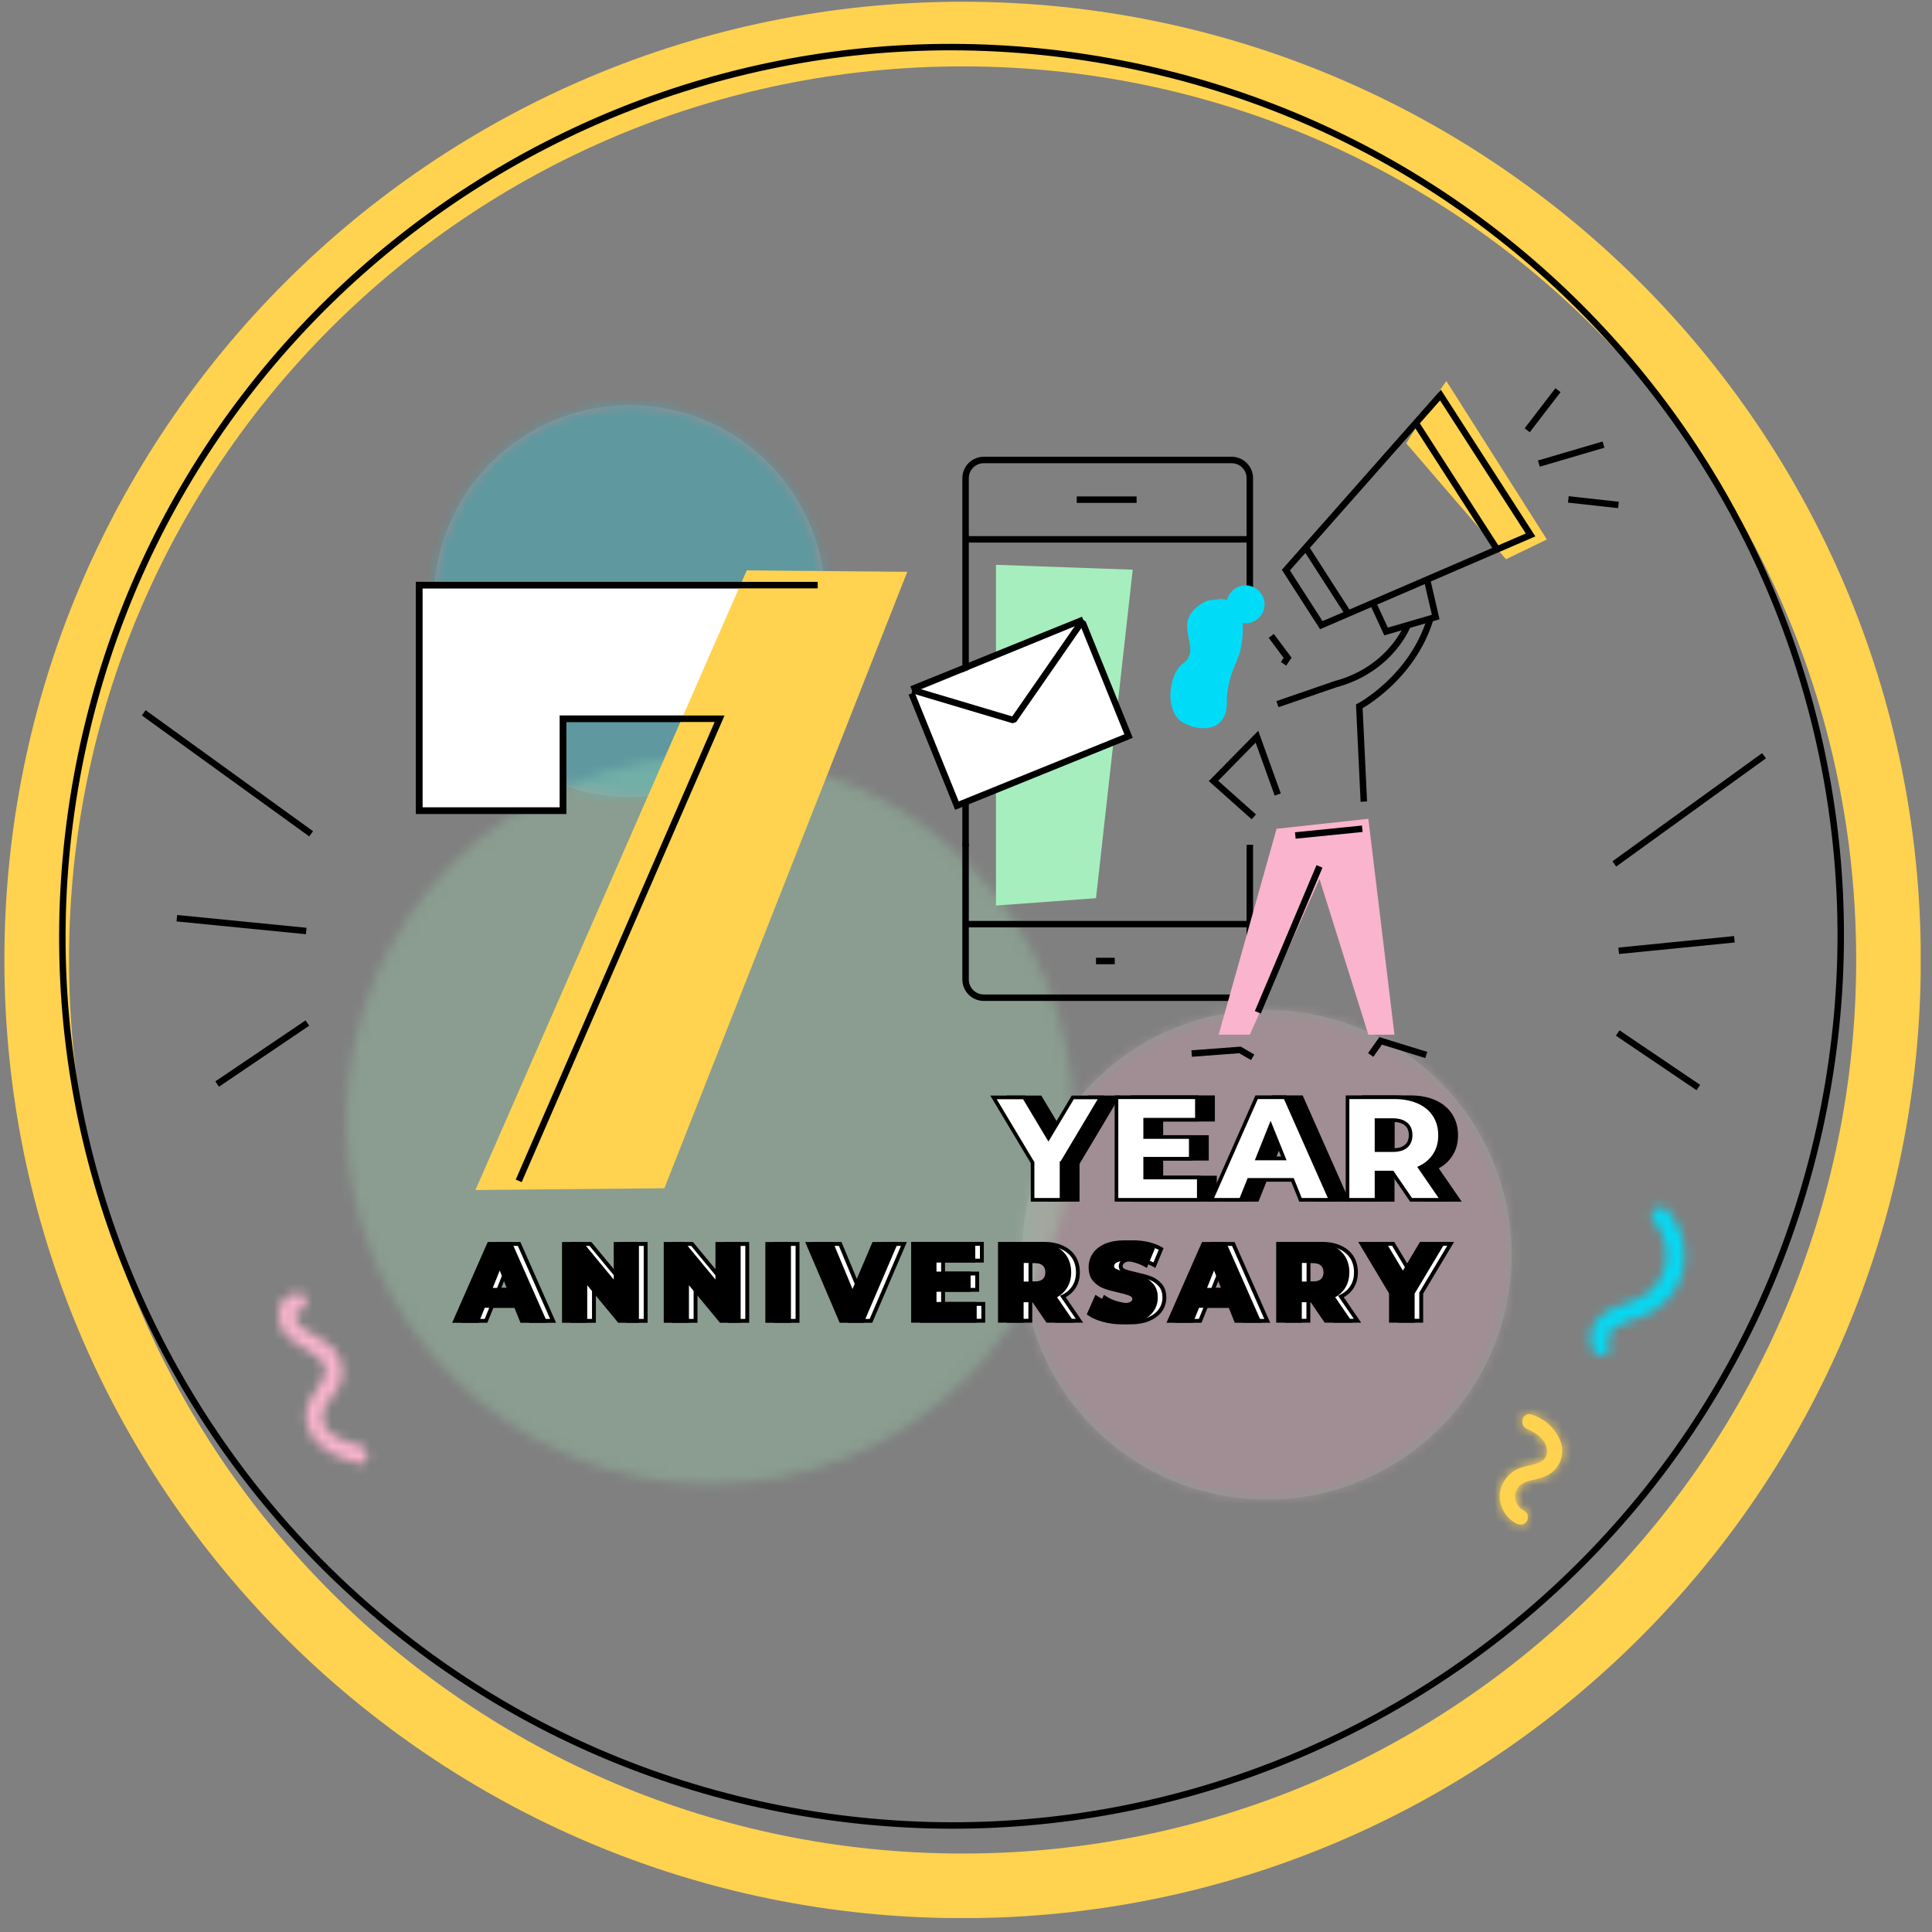 <svg width="201" height="201" viewBox="0 0 201 201" fill="none" xmlns="http://www.w3.org/2000/svg">
<rect x="0" y="0" width="201" height="201" fill="#808080" stroke="none"/>
<g clip-path="url(#clip0_179_2415)">
<g clip-path="url(#clip1_179_2415)">
<g opacity="0.26">
<path d="M65.504 82.9C76.757 82.9 85.878 73.779 85.878 62.526C85.878 51.275 76.757 42.153 65.504 42.153C54.252 42.153 45.131 51.275 45.131 62.526C45.131 73.779 54.252 82.9 65.504 82.9Z" fill="#FAB4CD"/>
<mask id="mask0_179_2415" style="mask-type:luminance" maskUnits="userSpaceOnUse" x="45" y="42" width="41" height="41">
<path d="M65.504 82.9C76.756 82.9 85.878 73.779 85.878 62.526C85.878 51.275 76.756 42.153 65.504 42.153C54.252 42.153 45.13 51.275 45.13 62.526C45.13 73.779 54.252 82.9 65.504 82.9Z" fill="white"/>
</mask>
<g mask="url(#mask0_179_2415)">
<path d="M88.366 39.665H42.643V85.388H88.366V39.665Z" fill="#00DCF7"/>
</g>
</g>
<g opacity="0.26">
<path d="M131.803 156.003C145.863 156.003 157.26 144.606 157.26 130.546C157.26 116.487 145.863 105.089 131.803 105.089C117.744 105.089 106.346 116.487 106.346 130.546C106.346 144.606 117.744 156.003 131.803 156.003Z" fill="#A7EEBE"/>
<mask id="mask1_179_2415" style="mask-type:luminance" maskUnits="userSpaceOnUse" x="106" y="105" width="52" height="52">
<path d="M131.804 156.003C145.863 156.003 157.261 144.606 157.261 130.546C157.261 116.487 145.863 105.089 131.804 105.089C117.744 105.089 106.347 116.487 106.347 130.546C106.347 144.606 117.744 156.003 131.804 156.003Z" fill="white"/>
</mask>
<g mask="url(#mask1_179_2415)">
<path d="M160.353 101.996H103.24V159.11H160.353V101.996Z" fill="#FAB4CD"/>
</g>
</g>
<g opacity="0.26">
<mask id="mask2_179_2415" style="mask-type:luminance" maskUnits="userSpaceOnUse" x="36" y="78" width="76" height="77">
<path d="M73.869 154.403C94.776 154.403 111.725 137.454 111.725 116.547C111.725 95.64 94.776 78.691 73.869 78.691C52.962 78.691 36.013 95.64 36.013 116.547C36.013 137.454 52.962 154.403 73.869 154.403Z" fill="white"/>
</mask>
<g mask="url(#mask2_179_2415)">
<path d="M116.338 74.078H31.4V159.016H116.338V74.078Z" fill="#A7EEBE"/>
</g>
</g>
<mask id="mask3_179_2415" style="mask-type:luminance" maskUnits="userSpaceOnUse" x="88" y="99" width="1" height="1">
<path d="M88.299 99.684C88.299 99.684 88.218 99.616 88.177 99.589C88.218 99.616 88.258 99.657 88.299 99.684Z" fill="white"/>
</mask>
<g mask="url(#mask3_179_2415)">
<path d="M90.585 97.303H85.905V101.969H90.585V97.303Z" fill="#FFD250"/>
</g>
<path d="M100.147 196.199C153.347 196.199 196.474 153.072 196.474 99.871C196.474 46.671 153.347 3.544 100.147 3.544C46.946 3.544 3.819 46.671 3.819 99.871C3.819 153.072 46.946 196.199 100.147 196.199Z" stroke="#FFD250" stroke-width="6.724" stroke-miterlimit="10"/>
<path d="M190.209 112.755C198.684 62.379 164.717 14.671 114.341 6.196C63.966 -2.279 16.258 31.688 7.783 82.063C-0.692 132.439 33.275 180.147 83.65 188.622C134.026 197.097 181.734 163.13 190.209 112.755Z" stroke="black" stroke-width="0.672" stroke-miterlimit="10"/>
<path d="M32.369 86.746L14.954 74.159" stroke="black" stroke-width="0.672" stroke-miterlimit="10"/>
<path d="M31.858 96.859L18.397 95.528" stroke="black" stroke-width="0.672" stroke-miterlimit="10"/>
<path d="M31.979 106.434L22.592 112.782" stroke="black" stroke-width="0.672" stroke-miterlimit="10"/>
<path d="M167.951 89.88L183.524 78.624" stroke="black" stroke-width="0.672" stroke-miterlimit="10"/>
<path d="M168.408 98.917L180.444 97.72" stroke="black" stroke-width="0.672" stroke-miterlimit="10"/>
<path d="M168.301 107.47L176.692 113.145" stroke="black" stroke-width="0.672" stroke-miterlimit="10"/>
<path d="M54.572 135.858H51.196L50.564 137.418H48.251L51.774 129.417H54.007L57.544 137.418H55.19L54.558 135.858H54.572ZM53.899 134.191L52.877 131.636L51.855 134.191H53.913H53.899Z" fill="white" stroke="black" stroke-width="0.403" stroke-miterlimit="10"/>
<path d="M67.172 129.417V137.418H65.317L61.793 133.155V137.418H59.574V129.417H61.43L64.953 133.68V129.417H67.172Z" fill="white" stroke="black" stroke-width="0.403" stroke-miterlimit="10"/>
<path d="M77.743 129.417V137.418H75.887L72.363 133.155V137.418H70.144V129.417H72L75.524 133.68V129.417H77.743Z" fill="white" stroke="black" stroke-width="0.403" stroke-miterlimit="10"/>
<path d="M80.714 129.417H82.974V137.418H80.714V129.417Z" fill="white" stroke="black" stroke-width="0.403" stroke-miterlimit="10"/>
<path d="M94.041 129.417L90.612 137.418H88.38L84.964 129.417H87.411L89.576 134.621L91.795 129.417H94.028H94.041Z" fill="white" stroke="black" stroke-width="0.403" stroke-miterlimit="10"/>
<path d="M102.298 135.656V137.405H95.884V129.403H102.151V131.151H98.116V132.496H101.666V134.191H98.116V135.656H102.298Z" fill="white" stroke="black" stroke-width="0.403" stroke-miterlimit="10"/>
<path d="M108.431 135.28H107.193V137.405H104.934V129.403H108.592C109.318 129.403 109.937 129.524 110.475 129.766C111.013 130.008 111.416 130.345 111.712 130.788C111.994 131.232 112.142 131.757 112.142 132.362C112.142 132.967 112.008 133.451 111.739 133.881C111.47 134.312 111.08 134.648 110.582 134.89L112.304 137.405H109.883L108.431 135.28ZM109.506 131.501C109.264 131.299 108.915 131.192 108.457 131.192H107.207V133.532H108.457C108.915 133.532 109.278 133.438 109.506 133.236C109.735 133.034 109.856 132.752 109.856 132.375C109.856 131.999 109.735 131.716 109.506 131.501Z" fill="white" stroke="black" stroke-width="0.403" stroke-miterlimit="10"/>
<path d="M115.679 137.324C115.074 137.163 114.576 136.947 114.2 136.678L114.939 135.011C115.302 135.253 115.706 135.441 116.19 135.576C116.674 135.71 117.131 135.791 117.589 135.791C118.463 135.791 118.893 135.576 118.893 135.145C118.893 134.917 118.772 134.755 118.516 134.634C118.274 134.527 117.871 134.406 117.32 134.285C116.714 134.15 116.217 134.016 115.813 133.868C115.41 133.72 115.06 133.478 114.778 133.155C114.482 132.832 114.348 132.389 114.348 131.824C114.348 131.34 114.482 130.896 114.751 130.506C115.02 130.116 115.41 129.807 115.948 129.578C116.486 129.349 117.131 129.242 117.898 129.242C118.422 129.242 118.947 129.296 119.458 129.417C119.969 129.538 120.413 129.712 120.803 129.941L120.103 131.622C119.337 131.205 118.597 131.003 117.884 131.003C117.441 131.003 117.104 131.071 116.903 131.205C116.701 131.34 116.593 131.514 116.593 131.73C116.593 131.945 116.714 132.106 116.957 132.214C117.199 132.321 117.589 132.429 118.14 132.55C118.745 132.684 119.256 132.819 119.66 132.967C120.063 133.115 120.399 133.357 120.695 133.68C120.991 134.002 121.139 134.446 121.139 134.997C121.139 135.482 121.004 135.912 120.735 136.302C120.466 136.692 120.063 137.001 119.539 137.23C119.001 137.458 118.355 137.579 117.602 137.579C116.957 137.579 116.324 137.499 115.719 137.337L115.679 137.324Z" fill="white" stroke="black" stroke-width="0.403" stroke-miterlimit="10"/>
<path d="M128.871 135.858H125.496L124.864 137.418H122.551L126.074 129.417H128.307L131.843 137.418H129.49L128.858 135.858H128.871ZM128.212 134.191L127.19 131.636L126.168 134.191H128.226H128.212Z" fill="white" stroke="black" stroke-width="0.403" stroke-miterlimit="10"/>
<path d="M137.357 135.28H136.12V137.405H133.861V129.403H137.519C138.245 129.403 138.863 129.524 139.401 129.766C139.939 130.008 140.343 130.345 140.639 130.788C140.921 131.232 141.069 131.757 141.069 132.362C141.069 132.967 140.934 133.451 140.666 133.881C140.397 134.312 140.007 134.648 139.509 134.89L141.23 137.405H138.81L137.357 135.28ZM138.433 131.501C138.191 131.299 137.841 131.192 137.384 131.192H136.134V133.532H137.384C137.841 133.532 138.205 133.438 138.433 133.236C138.662 133.034 138.783 132.752 138.783 132.375C138.783 131.999 138.662 131.716 138.433 131.501Z" fill="white" stroke="black" stroke-width="0.403" stroke-miterlimit="10"/>
<path d="M147.86 134.54V137.405H145.601V134.5L142.548 129.403H144.942L146.838 132.577L148.734 129.403H150.926L147.86 134.527V134.54Z" fill="white" stroke="black" stroke-width="0.403" stroke-miterlimit="10"/>
<path d="M53.671 135.858H50.295L49.663 137.418H47.35L50.873 129.417H53.106L56.643 137.418H54.289L53.657 135.858H53.671ZM53.012 134.191L51.99 131.636L50.968 134.191H53.025H53.012Z" fill="black" stroke="black" stroke-width="0.403" stroke-miterlimit="10"/>
<path d="M66.271 129.417V137.418H64.416L60.892 133.155V137.418H58.673V129.417H60.529L64.052 133.68V129.417H66.271Z" fill="black" stroke="black" stroke-width="0.403" stroke-miterlimit="10"/>
<path d="M76.854 129.417V137.418H74.999L71.475 133.155V137.418H69.256V129.417H71.112L74.635 133.68V129.417H76.854Z" fill="black" stroke="black" stroke-width="0.403" stroke-miterlimit="10"/>
<path d="M79.827 129.417H82.086V137.418H79.827V129.417Z" fill="black" stroke="black" stroke-width="0.403" stroke-miterlimit="10"/>
<path d="M93.153 129.417L89.724 137.418H87.492L84.076 129.417H86.524L88.689 134.621L90.908 129.417H93.14H93.153Z" fill="black" stroke="black" stroke-width="0.403" stroke-miterlimit="10"/>
<path d="M101.411 135.656V137.405H94.996V129.403H101.263V131.151H97.228V132.496H100.779V134.191H97.228V135.656H101.411Z" fill="black" stroke="black" stroke-width="0.403" stroke-miterlimit="10"/>
<path d="M107.53 135.28H106.292V137.405H104.033V129.403H107.691C108.417 129.403 109.036 129.524 109.574 129.766C110.112 130.008 110.515 130.345 110.811 130.788C111.093 131.232 111.241 131.757 111.241 132.362C111.241 132.967 111.107 133.451 110.838 133.881C110.569 134.312 110.179 134.648 109.681 134.89L111.403 137.405H108.982L107.53 135.28ZM108.606 131.501C108.363 131.299 108.014 131.192 107.557 131.192H106.306V133.532H107.557C108.014 133.532 108.377 133.438 108.606 133.236C108.834 133.034 108.955 132.752 108.955 132.375C108.955 131.999 108.834 131.716 108.606 131.501Z" fill="black" stroke="black" stroke-width="0.403" stroke-miterlimit="10"/>
<path d="M114.791 137.324C114.186 137.163 113.689 136.947 113.312 136.678L114.052 135.011C114.415 135.253 114.818 135.441 115.302 135.576C115.786 135.71 116.244 135.791 116.701 135.791C117.575 135.791 118.005 135.576 118.005 135.145C118.005 134.917 117.884 134.755 117.629 134.634C117.387 134.527 116.983 134.406 116.432 134.285C115.827 134.15 115.329 134.016 114.926 133.868C114.522 133.72 114.173 133.478 113.89 133.155C113.594 132.832 113.46 132.389 113.46 131.824C113.46 131.34 113.594 130.896 113.863 130.506C114.132 130.116 114.522 129.807 115.06 129.578C115.598 129.349 116.244 129.242 117.01 129.242C117.535 129.242 118.059 129.296 118.57 129.417C119.081 129.538 119.525 129.712 119.915 129.941L119.216 131.622C118.449 131.205 117.709 131.003 116.997 131.003C116.553 131.003 116.217 131.071 116.015 131.205C115.813 131.34 115.706 131.514 115.706 131.73C115.706 131.945 115.827 132.106 116.069 132.214C116.311 132.321 116.701 132.429 117.252 132.55C117.857 132.684 118.368 132.819 118.772 132.967C119.175 133.115 119.512 133.357 119.807 133.68C120.103 134.002 120.251 134.446 120.251 134.997C120.251 135.482 120.117 135.912 119.848 136.302C119.579 136.692 119.175 137.001 118.651 137.23C118.113 137.458 117.467 137.579 116.714 137.579C116.069 137.579 115.437 137.499 114.832 137.337L114.791 137.324Z" fill="black" stroke="black" stroke-width="0.403" stroke-miterlimit="10"/>
<path d="M127.984 135.858H124.609L123.977 137.418H121.664L125.187 129.417H127.419L130.956 137.418H128.603L127.971 135.858H127.984ZM127.325 134.191L126.303 131.636L125.281 134.191H127.339H127.325Z" fill="black" stroke="black" stroke-width="0.403" stroke-miterlimit="10"/>
<path d="M136.47 135.28H135.232V137.405H132.973V129.403H136.631C137.357 129.403 137.976 129.524 138.514 129.766C139.052 130.008 139.455 130.345 139.751 130.788C140.033 131.232 140.181 131.757 140.181 132.362C140.181 132.967 140.047 133.451 139.778 133.881C139.509 134.312 139.119 134.648 138.621 134.89L140.343 137.405H137.922L136.47 135.28ZM137.545 131.501C137.303 131.299 136.954 131.192 136.497 131.192H135.246V133.532H136.497C136.954 133.532 137.317 133.438 137.545 133.236C137.774 133.034 137.895 132.752 137.895 132.375C137.895 131.999 137.774 131.716 137.545 131.501Z" fill="black" stroke="black" stroke-width="0.403" stroke-miterlimit="10"/>
<path d="M146.973 134.54V137.405H144.713V134.5L141.661 129.403H144.054L145.951 132.577L147.847 129.403H150.039L146.973 134.527V134.54Z" fill="black" stroke="black" stroke-width="0.403" stroke-miterlimit="10"/>
<mask id="mask4_179_2415" style="mask-type:luminance" maskUnits="userSpaceOnUse" x="165" y="125" width="11" height="17">
<path d="M173.424 125.88C172.631 124.992 171.286 126.162 172.066 127.05C173.101 128.22 173.572 129.739 173.357 131.232C173.155 132.725 172.295 134.043 170.99 134.863C169.632 135.683 167.91 135.791 166.687 136.813C165.53 137.7 165.154 139.234 165.772 140.565C166.324 141.574 167.951 140.794 167.399 139.758C166.606 138.279 169.228 137.485 170.183 137.176C171.77 136.692 173.128 135.724 174.083 134.419C175.858 131.797 175.589 128.314 173.424 125.893V125.88Z" fill="white"/>
</mask>
<g mask="url(#mask4_179_2415)">
<path d="M167.876 120.538L160.831 142.64L173.836 146.786L180.881 124.684L167.876 120.538Z" fill="#00DCF7"/>
</g>
<mask id="mask5_179_2415" style="mask-type:luminance" maskUnits="userSpaceOnUse" x="28" y="134" width="11" height="19">
<path d="M35.422 143.913C35.973 142.434 35.395 140.672 34.064 139.758C33.311 139.18 32.41 138.844 31.63 138.265C31.213 138.023 30.89 137.62 30.729 137.149C30.688 136.961 30.688 136.383 30.997 136.383C32.1 136.409 32.221 134.581 31.119 134.554C30.177 134.486 29.343 135.092 29.075 136.033C28.805 137.122 29.155 138.319 29.989 139.113C31.119 140.336 34.924 141.278 33.606 143.483C32.705 145.03 31.334 146.213 31.993 148.338C32.773 150.853 35.22 151.7 37.345 152.251C38.448 152.534 38.555 150.705 37.453 150.422C36.081 150.059 33.364 149.32 33.553 147.249C33.674 145.958 34.965 145.07 35.422 143.927V143.913Z" fill="white"/>
</mask>
<g mask="url(#mask5_179_2415)">
<path d="M33.642 129.621L22.281 134.722L32.758 158.056L44.118 152.955L33.642 129.621Z" fill="#FAB4CD"/>
</g>
<path d="M158.604 157.187C158.12 156.971 157.757 156.528 157.663 156.003C157.556 155.479 157.717 154.941 158.093 154.578C158.497 154.255 158.968 154.053 159.479 153.973C160.03 153.865 160.568 153.69 161.065 153.448C162.222 152.803 162.787 151.444 162.424 150.153C161.94 148.741 160.81 147.625 159.371 147.181C158.416 146.791 157.932 148.298 158.887 148.674C159.842 149.064 161.133 149.952 160.931 151.216C160.756 152.292 159.358 152.359 158.51 152.614C157.26 152.924 156.318 153.919 156.063 155.169C155.861 156.501 156.52 157.832 157.73 158.491C158.107 158.72 158.591 158.639 158.833 158.289C159.075 157.926 158.968 157.442 158.604 157.187Z" fill="#FFD250"/>
<mask id="mask6_179_2415" style="mask-type:luminance" maskUnits="userSpaceOnUse" x="156" y="147" width="7" height="12">
<path d="M158.604 157.187C158.12 156.971 157.757 156.528 157.663 156.003C157.556 155.479 157.717 154.941 158.093 154.578C158.497 154.255 158.968 154.053 159.479 153.973C160.03 153.865 160.568 153.69 161.065 153.448C162.222 152.803 162.787 151.444 162.424 150.153C161.94 148.741 160.81 147.625 159.371 147.181C158.416 146.791 157.932 148.298 158.887 148.674C159.842 149.064 161.133 149.952 160.931 151.216C160.756 152.292 159.358 152.359 158.51 152.614C157.26 152.924 156.318 153.919 156.063 155.169C155.861 156.501 156.52 157.832 157.73 158.491C158.107 158.72 158.591 158.639 158.833 158.289C159.075 157.926 158.968 157.442 158.604 157.187Z" fill="white"/>
</mask>
<g mask="url(#mask6_179_2415)">
<path d="M158.226 142.731L149.185 156.212L159.169 162.909L168.211 149.428L158.226 142.731Z" fill="#FFD250"/>
</g>
<path d="M53.966 122.854L74.864 74.778H58.579V84.339H43.611V60.873H85.071" fill="white"/>
<path d="M53.966 122.854L74.864 74.778H58.579V84.339H43.611V60.873H85.071" stroke="black" stroke-width="0.672" stroke-miterlimit="10"/>
<path d="M77.689 59.339L49.461 123.809L69.122 123.621L94.391 59.487L77.689 59.339Z" fill="#FFD250"/>
<path d="M53.966 122.854L74.864 74.778H58.579V84.339H43.611V60.873H85.071" stroke="black" stroke-width="0.672" stroke-miterlimit="10"/>
<path d="M100.456 87.728V101.902C100.456 102.951 101.303 103.798 102.352 103.798H128.132C129.181 103.798 130.028 102.951 130.028 101.902V87.889" stroke="black" stroke-width="0.672" stroke-miterlimit="10"/>
<path d="M130.028 62.876V49.751C130.028 48.702 129.181 47.855 128.132 47.855H102.352C101.303 47.855 100.456 48.702 100.456 49.751V88.01" stroke="black" stroke-width="0.672" stroke-miterlimit="10"/>
<path d="M100.456 56.112H130.028" stroke="black" stroke-width="0.672" stroke-miterlimit="10"/>
<path d="M100.456 96.146H130.028" stroke="black" stroke-width="0.672" stroke-miterlimit="10"/>
<path d="M112.021 51.983H118.248" stroke="black" stroke-width="0.672" stroke-miterlimit="10"/>
<path d="M114.025 99.979H115.975" stroke="black" stroke-width="0.672" stroke-miterlimit="10"/>
<path d="M103.617 58.761L117.845 59.272L114.025 93.443L103.617 94.21V58.761Z" fill="#A7EEBE"/>
<path d="M163.164 51.956L168.381 52.535" stroke="black" stroke-width="0.672" stroke-miterlimit="10"/>
<path d="M160.098 48.231L166.822 46.255" stroke="black" stroke-width="0.672" stroke-miterlimit="10"/>
<path d="M158.887 44.762L162.088 40.593" stroke="black" stroke-width="0.672" stroke-miterlimit="10"/>
<path d="M150.469 39.652C149.783 40.499 146.3 46.12 146.3 46.12L156.682 58.183L160.931 56.125L150.482 39.652H150.469Z" fill="#FFD250"/>
<path d="M142.36 107.644H145.076L142.36 85.186L132.812 86.222L126.787 107.644H130.028L137.277 91.453L142.36 107.644Z" fill="#FAB4CD"/>
<path d="M127.648 62.473C127.877 61.41 128.925 60.724 129.988 60.94C131.05 61.168 131.736 62.217 131.521 63.28C131.292 64.342 130.243 65.028 129.181 64.813C128.105 64.584 127.433 63.535 127.648 62.473Z" fill="#00DCF7"/>
<path d="M125.631 62.486C125.631 62.486 123.587 63.293 123.519 64.947C123.439 66.615 124.555 67.959 123.049 69.062C121.542 70.165 121.152 74.051 123.049 75.154C124.945 76.257 127.634 76.028 127.634 73.177C127.634 70.326 128.737 68.995 129.019 67.758C129.759 64.503 129.087 62.325 126.922 62.325L125.644 62.473L125.631 62.486Z" fill="#00DCF7"/>
<path d="M141.889 83.398L141.418 73.487C141.418 73.487 146.946 70.555 148.815 64.342" stroke="black" stroke-width="0.672" stroke-miterlimit="10"/>
<path d="M146.448 65.041C146.448 65.041 144.74 69.627 138.917 71.187L132.906 73.258" stroke="black" stroke-width="0.672" stroke-miterlimit="10"/>
<path d="M132.933 82.658L130.768 76.647L126.249 81.246L130.445 84.985" stroke="black" stroke-width="0.672" stroke-miterlimit="10"/>
<path d="M137.276 90.135L130.862 105.318" stroke="black" stroke-width="0.672" stroke-miterlimit="10"/>
<path d="M141.728 86.222L134.762 86.921" stroke="black" stroke-width="0.672" stroke-miterlimit="10"/>
<path d="M142.602 109.756L143.638 108.29L148.385 109.756" stroke="black" stroke-width="0.672" stroke-miterlimit="10"/>
<path d="M130.324 109.998L129.006 109.231L123.977 109.608" stroke="black" stroke-width="0.672" stroke-miterlimit="10"/>
<path d="M132.26 66.157L133.955 68.43L133.538 69.062" stroke="black" stroke-width="0.672" stroke-miterlimit="10"/>
<path d="M133.78 59.312L135.73 57.107L149.864 41.104L159.237 55.654L137.465 65.041L133.78 59.312Z" stroke="black" stroke-width="0.672" stroke-miterlimit="10"/>
<path d="M140.262 63.831L135.878 57.013" stroke="black" stroke-width="0.672" stroke-miterlimit="10"/>
<path d="M147.295 44.009L155.807 57.242" stroke="black" stroke-width="0.672" stroke-miterlimit="10"/>
<path d="M142.83 62.728L144.202 65.7L149.366 64.194L148.492 60.415" stroke="black" stroke-width="0.672" stroke-miterlimit="10"/>
<path d="M112.693 64.477L94.835 71.712" stroke="black" stroke-width="0.672" stroke-linejoin="bevel"/>
<path d="M112.653 64.813L117.414 76.58L99.555 83.815L94.835 72.142" fill="white"/>
<path d="M112.653 64.813L117.414 76.58L99.555 83.815L94.835 72.142" stroke="black" stroke-width="0.672" stroke-miterlimit="10"/>
<path d="M94.929 71.792L105.445 74.926L112.693 64.477" stroke="black" stroke-width="0.672" stroke-linejoin="bevel"/>
</g>
<path d="M112.123 121.006V124.826H109.107V120.961L105.045 114.171H108.228L110.759 118.399L113.291 114.171H116.216L112.139 121.006H112.123Z" fill="black" stroke="black" stroke-width="0.378" stroke-miterlimit="10"/>
<path d="M126.401 122.492V124.826H117.838V114.155H126.204V116.49H120.824V118.293H125.568V120.552H120.824V122.507H126.401V122.492Z" fill="black" stroke="black" stroke-width="0.378" stroke-miterlimit="10"/>
<path d="M136.147 122.749H131.63L130.796 124.826H127.72L132.433 114.155H135.404L140.133 124.826H136.996L136.162 122.749H136.147ZM135.268 120.521L133.888 117.111L132.524 120.521H135.268Z" fill="black" stroke="black" stroke-width="0.378" stroke-miterlimit="10"/>
<path d="M146.544 121.991H144.892V124.826H141.876V114.155H146.756C147.726 114.155 148.56 114.322 149.272 114.64C149.985 114.959 150.53 115.413 150.924 116.02C151.303 116.611 151.5 117.308 151.5 118.111C151.5 118.915 151.318 119.551 150.955 120.127C150.591 120.703 150.076 121.158 149.409 121.476L151.713 124.826H148.484L146.544 121.991ZM147.984 116.944C147.666 116.671 147.196 116.535 146.59 116.535H144.907V119.657H146.59C147.211 119.657 147.681 119.521 147.984 119.248C148.302 118.975 148.454 118.596 148.454 118.096C148.454 117.596 148.302 117.217 147.984 116.944Z" fill="black" stroke="black" stroke-width="0.378" stroke-miterlimit="10"/>
<path d="M110.441 121.006V124.826H107.425V120.961L103.363 114.171H106.546L109.077 118.399L111.608 114.171H114.533L110.456 121.006H110.441Z" fill="white" stroke="black" stroke-width="0.378" stroke-miterlimit="10"/>
<path d="M124.719 122.492V124.826H116.155V114.155H124.522V116.49H119.141V118.293H123.885V120.552H119.141V122.507H124.719V122.492Z" fill="white" stroke="black" stroke-width="0.378" stroke-miterlimit="10"/>
<path d="M134.449 122.749H129.932L129.099 124.826H126.022L130.736 114.155H133.706L138.435 124.826H135.298L134.464 122.749H134.449ZM133.57 120.521L132.191 117.111L130.827 120.521H133.57Z" fill="white" stroke="black" stroke-width="0.378" stroke-miterlimit="10"/>
<path d="M144.862 121.991H143.21V124.826H140.193V114.155H145.074C146.044 114.155 146.877 114.322 147.59 114.64C148.302 114.959 148.848 115.413 149.242 116.02C149.621 116.611 149.818 117.308 149.818 118.111C149.818 118.915 149.636 119.551 149.272 120.127C148.908 120.703 148.393 121.158 147.726 121.476L150.03 124.826H146.802L144.862 121.991ZM146.286 116.944C145.968 116.671 145.498 116.535 144.892 116.535H143.21V119.657H144.892C145.513 119.657 145.983 119.521 146.286 119.248C146.605 118.975 146.756 118.596 146.756 118.096C146.756 117.596 146.605 117.217 146.286 116.944Z" fill="white" stroke="black" stroke-width="0.378" stroke-miterlimit="10"/>
</g>
<defs>
<clipPath id="clip0_179_2415">
<rect width="200" height="200" fill="white" transform="translate(0.457 0.182)"/>
</clipPath>
<clipPath id="clip1_179_2415">
<rect width="199.366" height="199.366" fill="white" transform="translate(0.457 0.182)"/>
</clipPath>
</defs>
</svg>
